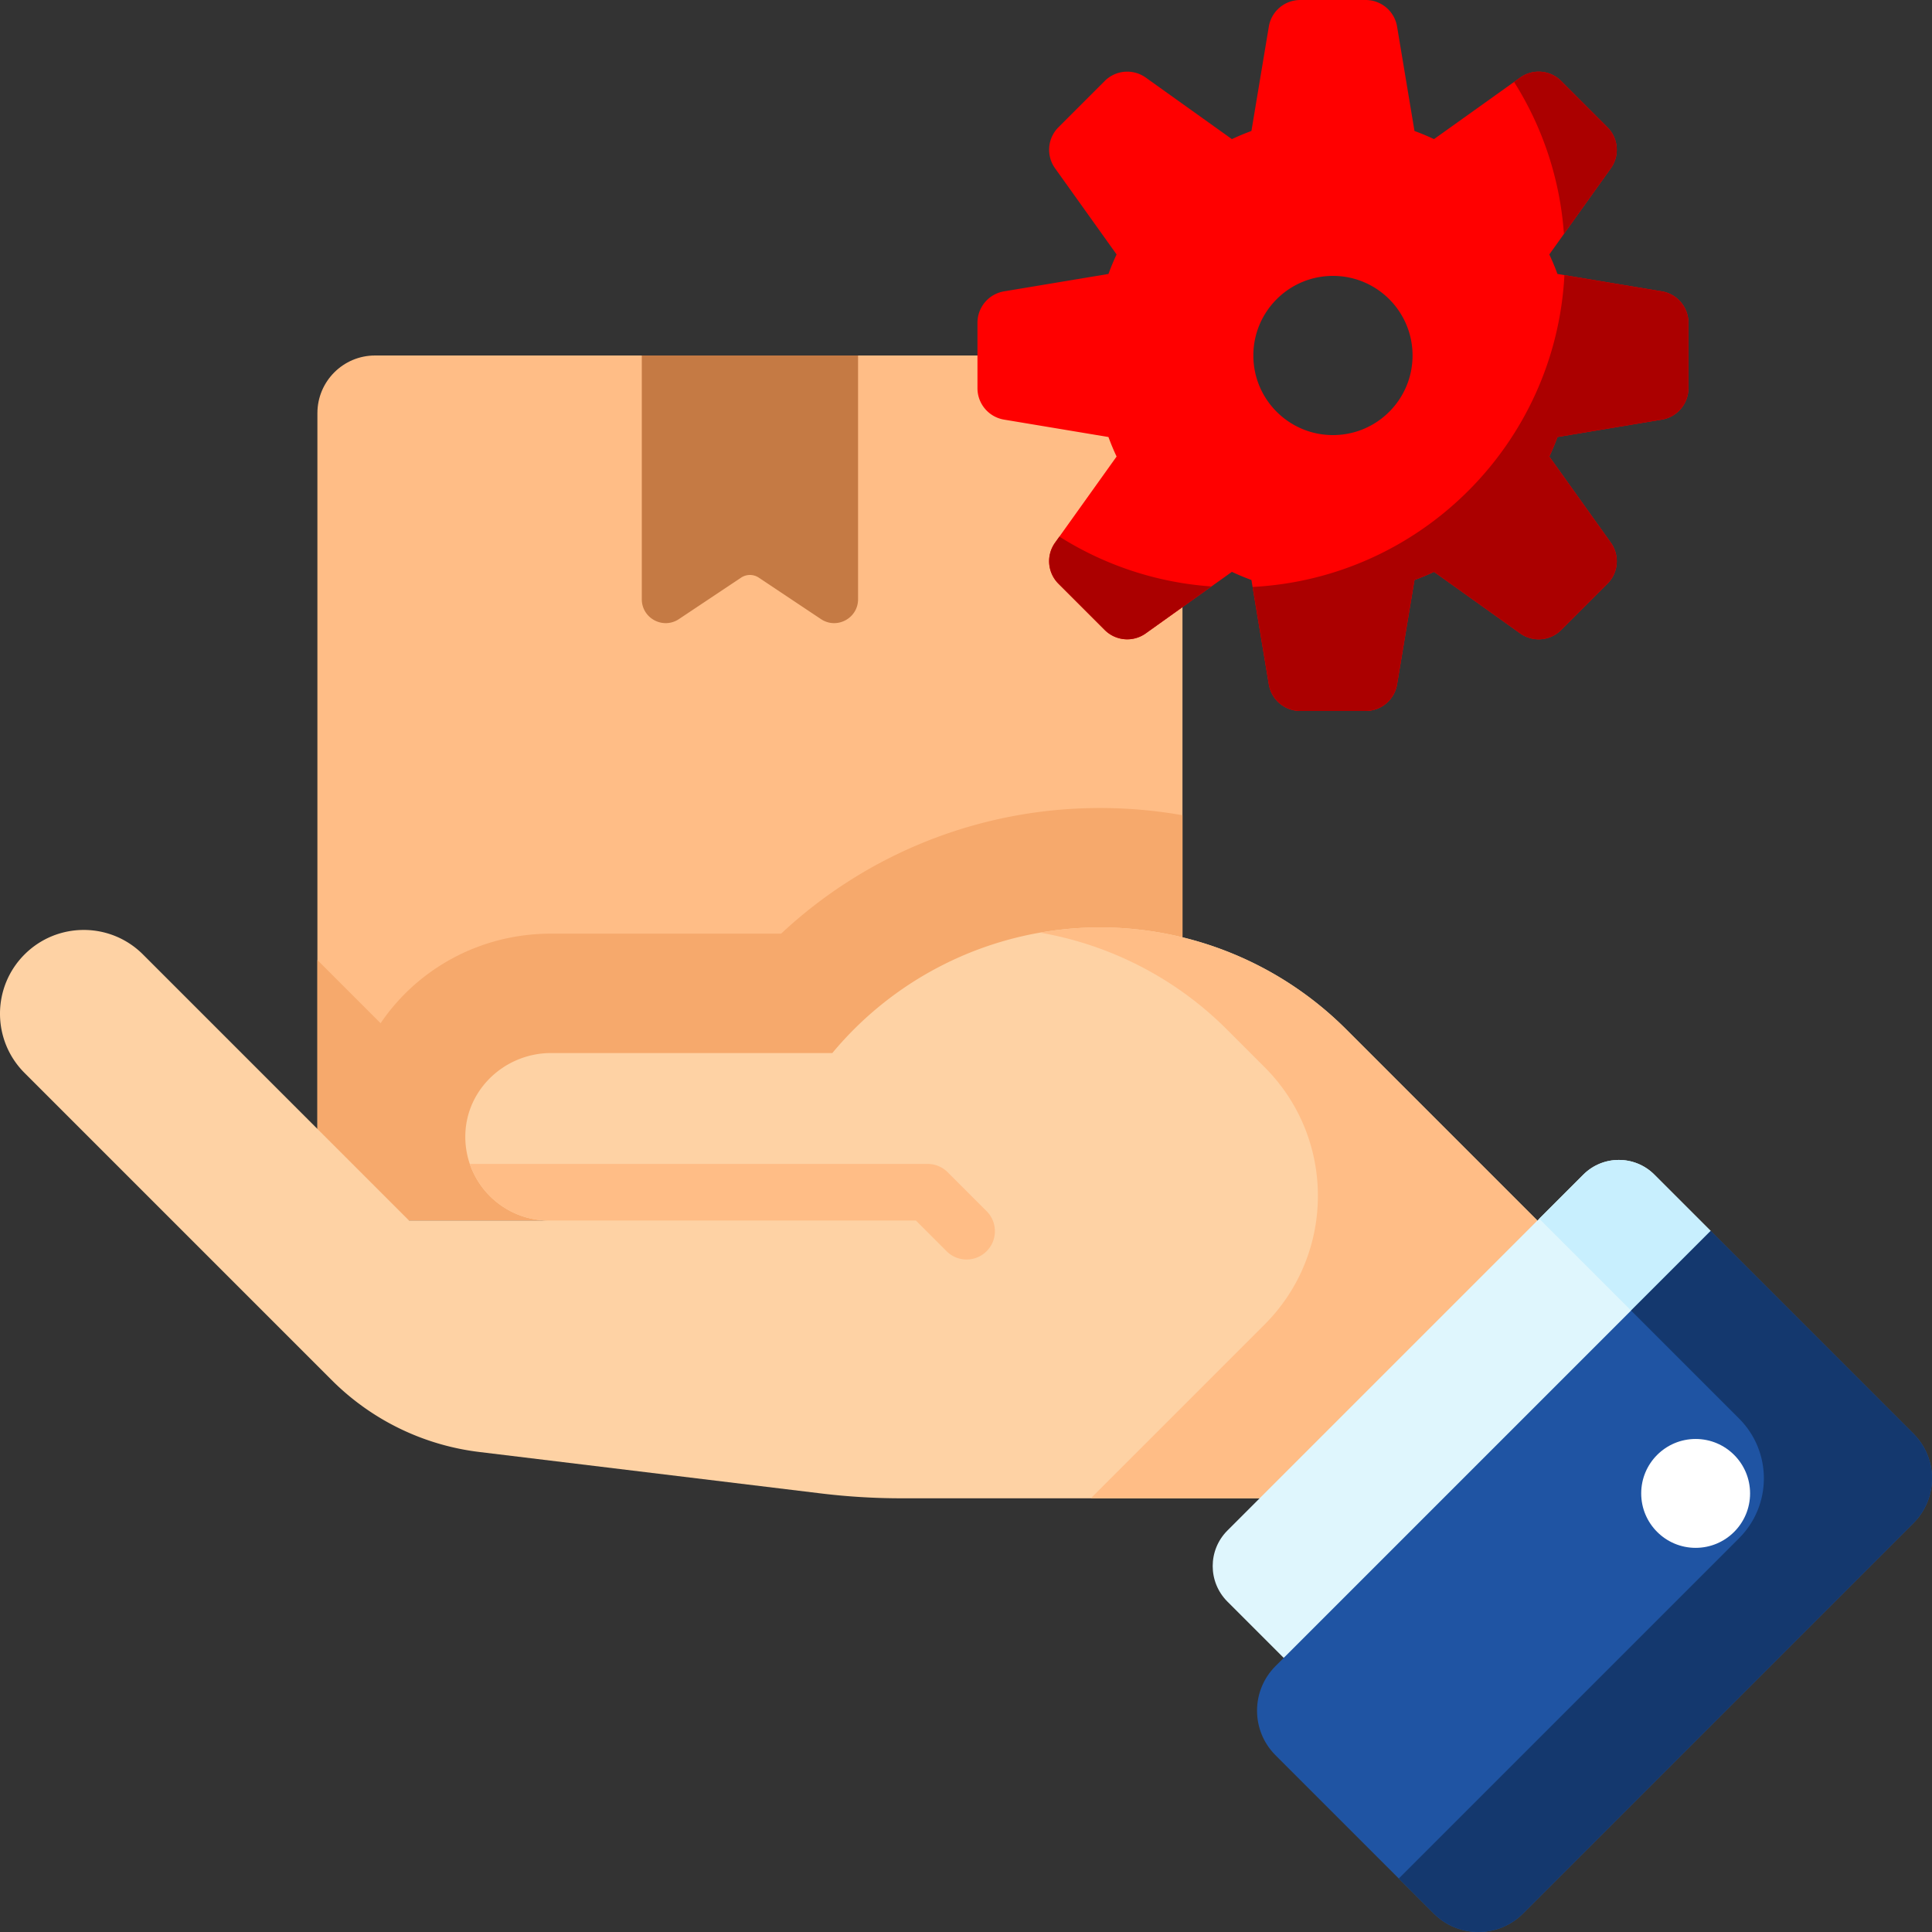 <svg xmlns="http://www.w3.org/2000/svg" version="1.1" xmlns:xlink="http://www.w3.org/1999/xlink" width="512" height="512" x="0" y="0" viewBox="0 0 512 512" style="enable-background:new 0 0 512 512" xml:space="preserve" class=""><rect x="0" y="0" width="512" height="512" fill="#333333" stroke="none"/><g><path fill="#ffbd86" d="M298.083 94.208h-70.686l-28.656 14.005-28.656-14.005H99.399c-8.441 0-15.283 6.843-15.283 15.283v198.685c0 8.441 6.843 15.283 15.283 15.283h198.685c8.441 0 15.284-6.843 15.284-15.283V109.492c-.001-8.441-6.844-15.284-15.285-15.284z" opacity="1" data-original="#ffbd86" class=""></path><path fill="#f6a96c" d="M313.367 308.176v-92.132a125.371 125.371 0 0 0-21.846-1.913c-31.666 0-61.706 11.974-84.513 33.295h-60.966c-18.858 0-35.433 9.361-45.18 23.74L84.116 254.42v53.756c0 8.441 6.843 15.284 15.284 15.284h198.685c8.439 0 15.282-6.843 15.282-15.284z" opacity="1" data-original="#f6a96c" class=""></path><path fill="#c57a44" d="m217.559 164.066-16.478-10.985a4.217 4.217 0 0 0-4.68 0l-16.478 10.985c-4.205 2.804-9.839-.211-9.839-5.265V94.208h57.313v64.593c.001 5.054-5.632 8.069-9.838 5.265z" opacity="1" data-original="#c57a44"></path><path fill="#fed2a4" d="M6.501 252.945c8.668-8.668 22.722-8.668 31.39 0l70.515 70.515h37.102c-12.527 0-22.631-10.378-22.182-23.005.427-12.028 10.678-21.387 22.714-21.387h74.534a92.254 92.254 0 0 1 70.947-33.294 92.262 92.262 0 0 1 65.238 27.022l50.664 50.664v73.606H238.925c-7.148 0-14.29-.432-21.387-1.293l-90.536-10.984a66.586 66.586 0 0 1-39.065-19.019L6.501 284.335c-8.668-8.668-8.668-22.722 0-31.39z" opacity="1" data-original="#fed2a4" class=""></path><path fill="#ffbd86" d="M356.759 272.796a92.26 92.26 0 0 0-65.238-27.022c-5.37 0-10.68.474-15.882 1.384 18.617 3.229 35.939 12.099 49.479 25.639l10.015 10.015c18.831 18.831 18.831 49.362 0 68.192l-46.063 46.063h118.353V323.46z" opacity="1" data-original="#ffbd86" class=""></path><path fill="#dff6fd" d="m438.425 311.292 14.917 14.917-33.607 61.688-79.541 51.46-14.916-14.916c-5.201-5.201-5.201-13.633 0-18.834l94.314-94.314c5.199-5.202 13.632-5.202 18.833-.001z" opacity="1" data-original="#dff6fd" class=""></path><path fill="#c8effe" d="m438.463 353.519 14.878-27.31-14.917-14.917c-5.201-5.201-13.633-5.201-18.834 0l-11.677 11.677z" opacity="1" data-original="#c8effe" class=""></path><path fill="#1f54a3" d="m338.024 441.532 115.32-115.32 53.763 53.763c6.524 6.524 6.524 17.101 0 23.625L403.599 507.107c-6.524 6.524-17.101 6.524-23.625 0l-41.95-41.95c-6.524-6.524-6.524-17.101 0-23.625z" opacity="1" data-original="#5f99d7" class=""></path><path fill="#14386e" d="m453.344 326.211-21.094 21.094 28.631 28.631c8.754 8.754 8.754 22.946 0 31.699l-90.189 90.189 9.282 9.282c6.524 6.524 17.101 6.524 23.625 0l103.507-103.508c6.524-6.524 6.524-17.101 0-23.625z" opacity="1" data-original="#3c87d0" class=""></path><circle cx="449.362" cy="395.769" r="14.427" fill="#ffffff" opacity="1" data-original="#ffd15b" class=""></circle><path fill="#ff0000" d="M447.453 102.88V85.534a8.437 8.437 0 0 0-7.051-8.323l-27.662-4.61a62.685 62.685 0 0 0-2.156-5.174l16.308-22.831a8.438 8.438 0 0 0-.9-10.871L413.728 21.46a8.438 8.438 0 0 0-10.871-.9l-22.831 16.308a63.033 63.033 0 0 0-5.174-2.156l-4.61-27.662A8.438 8.438 0 0 0 361.919 0h-17.346a8.437 8.437 0 0 0-8.323 7.051l-4.61 27.662a62.685 62.685 0 0 0-5.174 2.156L303.635 20.56a8.438 8.438 0 0 0-10.871.9l-12.265 12.265a8.438 8.438 0 0 0-.9 10.871l16.308 22.831a63.033 63.033 0 0 0-2.156 5.174l-27.662 4.61a8.437 8.437 0 0 0-7.051 8.323v17.346a8.437 8.437 0 0 0 7.051 8.323l27.662 4.61a62.685 62.685 0 0 0 2.156 5.174l-16.308 22.831a8.438 8.438 0 0 0 .9 10.871l12.265 12.265a8.438 8.438 0 0 0 10.871.9l22.831-16.308a63.033 63.033 0 0 0 5.174 2.156l4.61 27.662a8.437 8.437 0 0 0 8.323 7.051h17.346a8.437 8.437 0 0 0 8.323-7.051l4.61-27.662a62.685 62.685 0 0 0 5.174-2.156l22.831 16.308a8.438 8.438 0 0 0 10.871-.9l12.265-12.265a8.438 8.438 0 0 0 .9-10.871l-16.308-22.831a63.033 63.033 0 0 0 2.156-5.174l27.662-4.61a8.438 8.438 0 0 0 7.05-8.323zm-94.207 12.422c-11.65 0-21.094-9.444-21.094-21.094s9.445-21.094 21.094-21.094c11.65 0 21.094 9.444 21.094 21.094 0 11.649-9.444 21.094-21.094 21.094z" opacity="1" data-original="#8d9ca8" class=""></path><g fill="#7a8c98"><path d="m414.457 62.006 12.436-17.41a8.438 8.438 0 0 0-.9-10.871L413.728 21.46a8.44 8.44 0 0 0-10.871-.9l-1.612 1.152a86.824 86.824 0 0 1 13.212 40.294zM440.403 77.211l-25.819-4.303c-2.324 44.58-38.057 80.313-82.636 82.636l4.303 25.819a8.437 8.437 0 0 0 8.323 7.051h17.346a8.437 8.437 0 0 0 8.323-7.051l4.61-27.662a62.685 62.685 0 0 0 5.174-2.156l22.831 16.308a8.438 8.438 0 0 0 10.871-.9l12.266-12.265a8.44 8.44 0 0 0 .9-10.871l-16.308-22.831a63.033 63.033 0 0 0 2.156-5.174l27.662-4.61a8.438 8.438 0 0 0 7.051-8.323V85.534a8.444 8.444 0 0 0-7.053-8.323zM280.751 142.206l-1.151 1.612a8.438 8.438 0 0 0 .9 10.871l12.265 12.265a8.438 8.438 0 0 0 10.871.9l17.41-12.436a86.824 86.824 0 0 1-40.295-13.212z" fill="#ab0000" opacity="1" data-original="#7a8c98" class=""></path></g><path fill="#ffbd86" d="M250.856 331.583a7.476 7.476 0 0 0 5.304 2.197 7.474 7.474 0 0 0 5.303-2.197 7.498 7.498 0 0 0 .001-10.606l-10.329-10.33a7.5 7.5 0 0 0-5.304-2.197H124.505c2.947 8.615 11.043 14.835 20.617 15h97.604z" opacity="1" data-original="#ffbd86" class=""></path></g></svg>